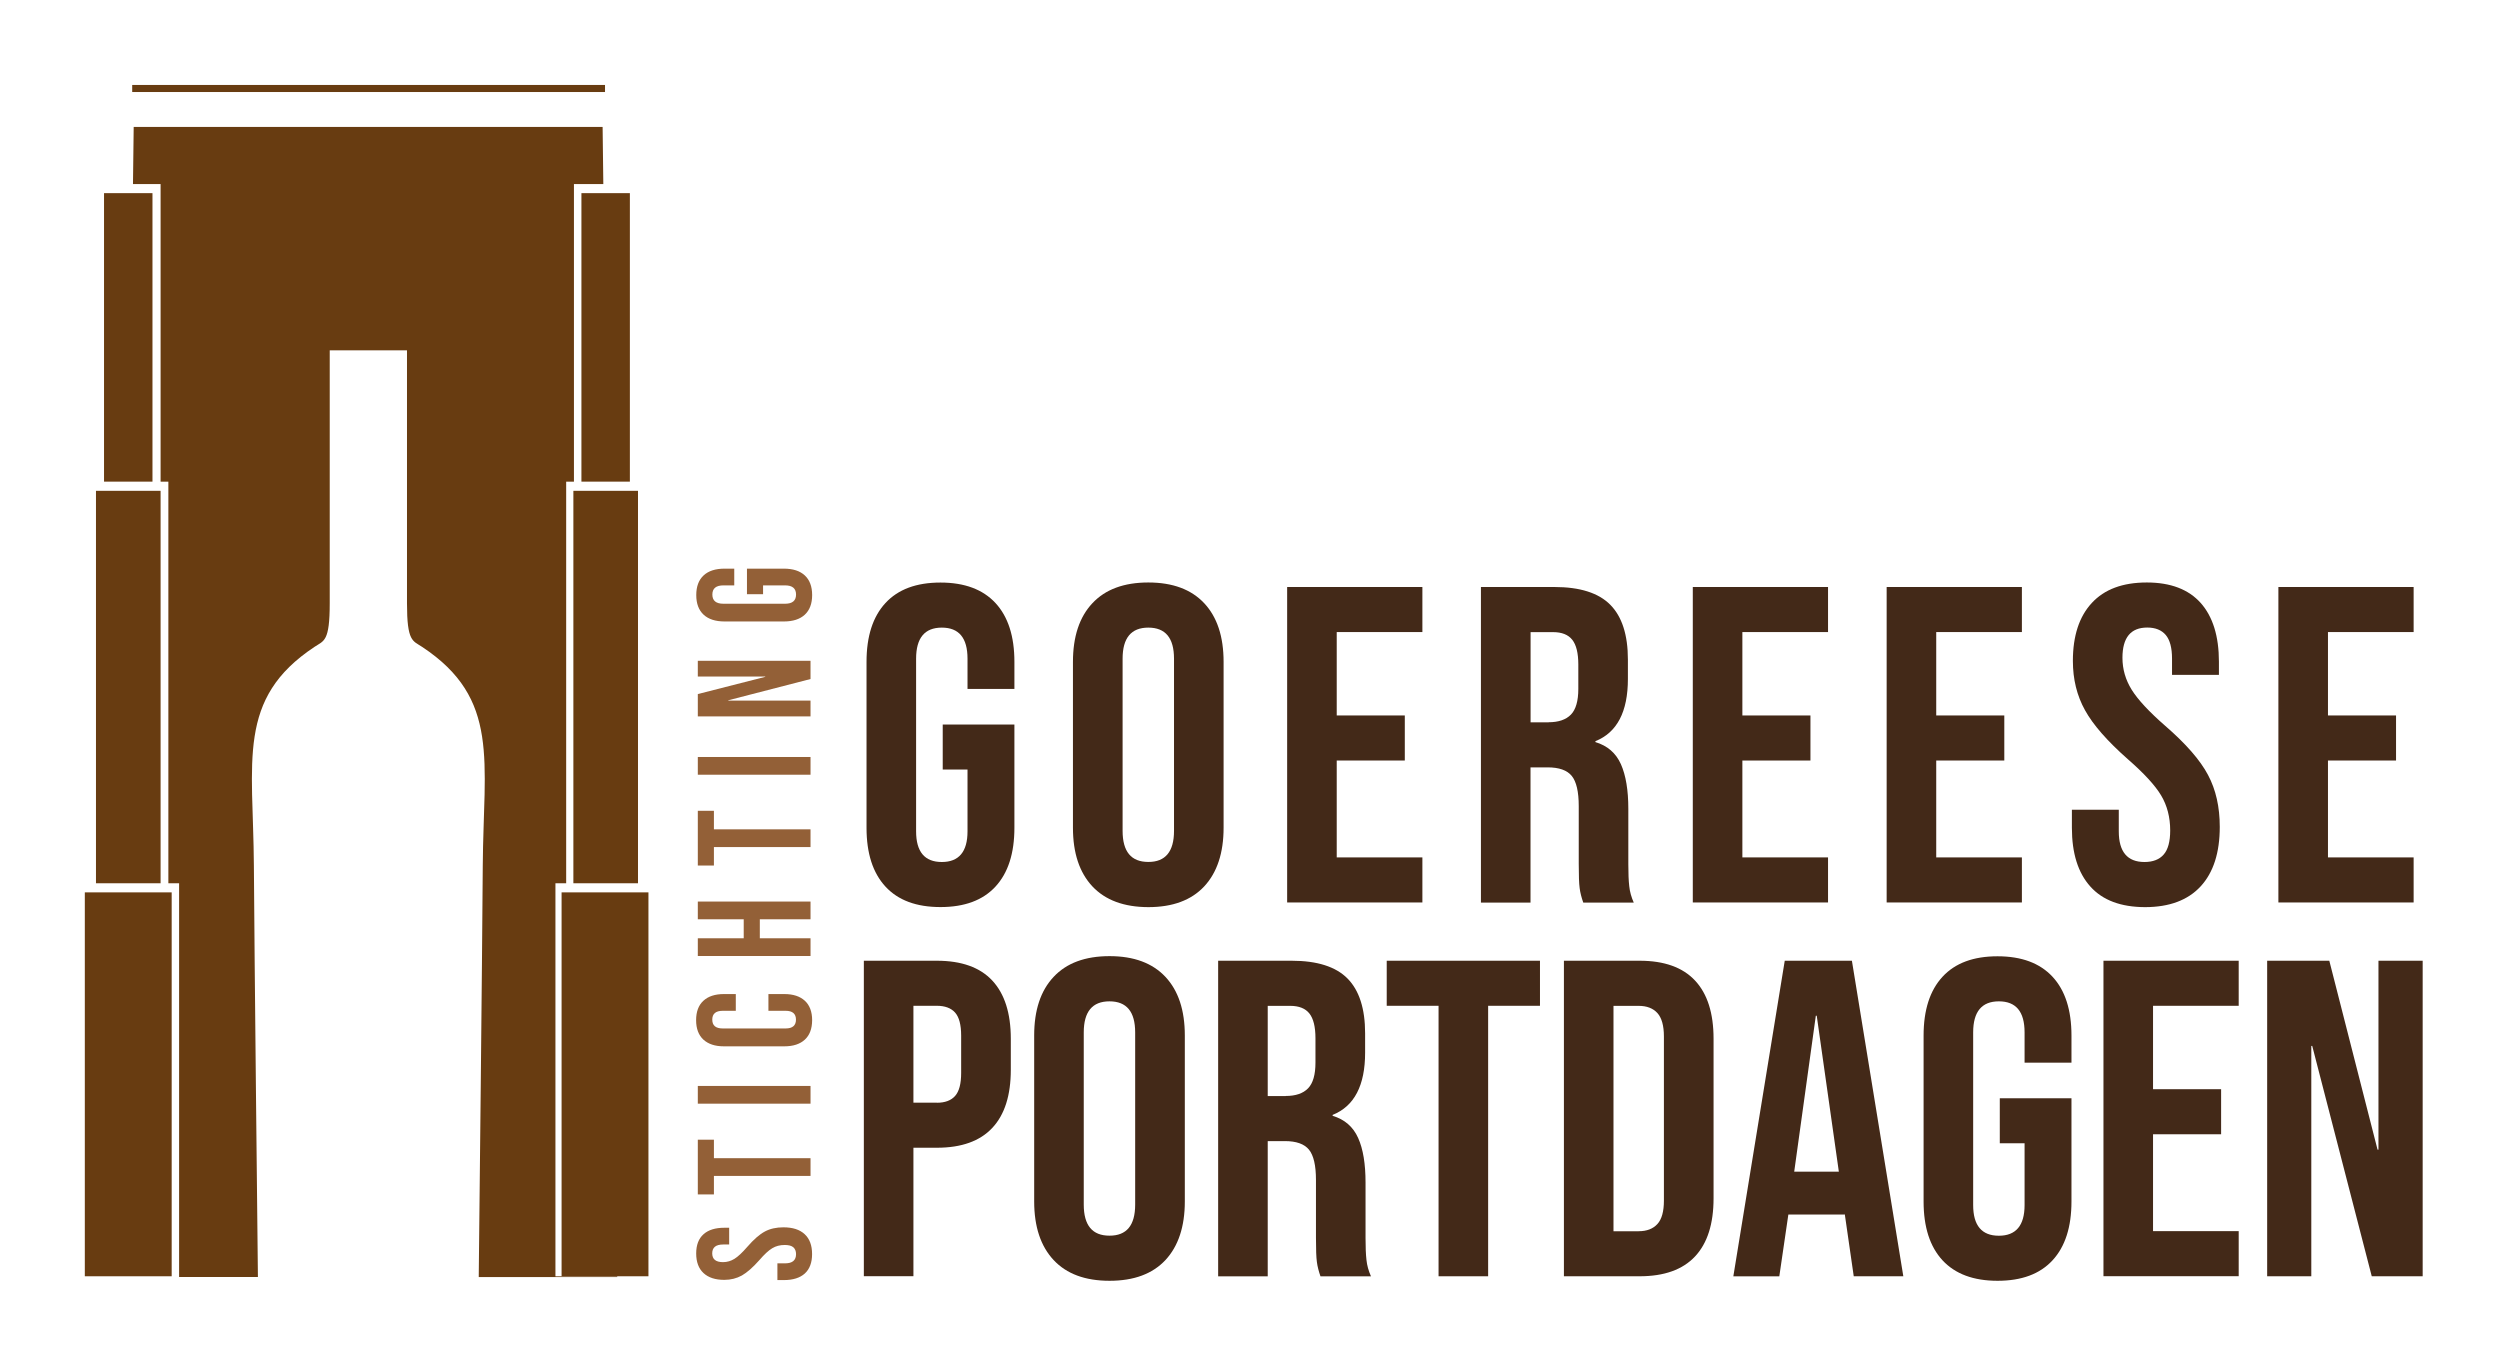 <?xml version="1.0" encoding="utf-8"?>
<!-- Generator: Adobe Illustrator 24.1.2, SVG Export Plug-In . SVG Version: 6.00 Build 0)  -->
<svg version="1.1" id="Layer_1" xmlns="http://www.w3.org/2000/svg" xmlns:xlink="http://www.w3.org/1999/xlink" x="0px" y="0px"
	 viewBox="0 0 354 190.67" style="enable-background:new 0 0 354 190.67;" xml:space="preserve">
<g>
	<path style="fill:#432918;" d="M125.38,125.54c-1.79-1.94-2.68-4.71-2.68-8.33V93.72c0-3.62,0.89-6.39,2.68-8.33
		c1.79-1.94,4.38-2.9,7.79-2.9s6,0.97,7.79,2.9c1.79,1.94,2.68,4.71,2.68,8.33v3.83H137v-4.28c0-2.94-1.21-4.4-3.64-4.4
		c-2.43,0-3.64,1.47-3.64,4.4v24.45c0,2.89,1.21,4.34,3.64,4.34c2.42,0,3.64-1.45,3.64-4.34v-8.75h-3.51v-6.38h10.15v14.62
		c0,3.62-0.89,6.39-2.68,8.33c-1.79,1.94-4.38,2.9-7.79,2.9S127.17,127.48,125.38,125.54z"/>
	<path style="fill:#432918;" d="M154.68,125.51c-1.83-1.96-2.75-4.72-2.75-8.3V93.72c0-3.57,0.91-6.34,2.75-8.3
		c1.83-1.96,4.47-2.94,7.92-2.94c3.45,0,6.08,0.98,7.92,2.94c1.83,1.96,2.74,4.72,2.74,8.3v23.49c0,3.57-0.92,6.34-2.74,8.3
		c-1.83,1.96-4.47,2.94-7.92,2.94C159.15,128.44,156.51,127.46,154.68,125.51z M166.24,117.66V93.27c0-2.94-1.21-4.4-3.64-4.4
		c-2.43,0-3.64,1.47-3.64,4.4v24.38c0,2.94,1.21,4.4,3.64,4.4C165.02,122.06,166.24,120.59,166.24,117.66z"/>
	<path style="fill:#432918;" d="M182.26,83.12h19.15v6.38h-12.13v11.81h9.64v6.38h-9.64v13.72h12.13v6.38h-19.15V83.12z"/>
	<path style="fill:#432918;" d="M209.7,83.12h10.4c3.62,0,6.26,0.84,7.92,2.52c1.66,1.68,2.49,4.27,2.49,7.76v2.74
		c0,4.64-1.53,7.58-4.6,8.81v0.13c1.7,0.51,2.9,1.55,3.61,3.13c0.7,1.58,1.05,3.68,1.05,6.32v7.85c0,1.28,0.04,2.31,0.13,3.1
		c0.08,0.79,0.3,1.56,0.64,2.33h-7.15c-0.25-0.72-0.43-1.4-0.51-2.04c-0.09-0.64-0.13-1.79-0.13-3.45v-8.17
		c0-2.04-0.33-3.47-0.99-4.28c-0.66-0.81-1.8-1.21-3.41-1.21h-2.43v19.15h-7.02V83.12z M219.28,102.27c1.4,0,2.46-0.36,3.16-1.08
		c0.7-0.72,1.05-1.94,1.05-3.64V94.1c0-1.62-0.29-2.79-0.86-3.51c-0.57-0.72-1.48-1.08-2.71-1.08h-3.19v12.77H219.28z"/>
	<path style="fill:#432918;" d="M239.7,83.12h19.15v6.38h-12.13v11.81h9.64v6.38h-9.64v13.72h12.13v6.38H239.7V83.12z"/>
	<path style="fill:#432918;" d="M267.15,83.12h19.15v6.38h-12.13v11.81h9.64v6.38h-9.64v13.72h12.13v6.38h-19.15V83.12z"/>
	<path style="fill:#432918;" d="M296,125.54c-1.75-1.94-2.62-4.71-2.62-8.33v-2.55h6.64v3.06c0,2.89,1.21,4.34,3.64,4.34
		c1.19,0,2.1-0.35,2.71-1.05c0.62-0.7,0.93-1.84,0.93-3.42c0-1.87-0.43-3.52-1.28-4.95c-0.85-1.43-2.43-3.14-4.72-5.14
		c-2.89-2.55-4.92-4.86-6.06-6.93c-1.15-2.06-1.72-4.39-1.72-6.99c0-3.53,0.89-6.27,2.68-8.2c1.79-1.94,4.38-2.9,7.79-2.9
		c3.36,0,5.9,0.97,7.63,2.9c1.72,1.94,2.58,4.71,2.58,8.33v1.85h-6.64v-2.3c0-1.53-0.3-2.65-0.89-3.35c-0.6-0.7-1.47-1.05-2.62-1.05
		c-2.34,0-3.51,1.43-3.51,4.28c0,1.62,0.44,3.13,1.31,4.53c0.87,1.4,2.46,3.11,4.75,5.11c2.94,2.55,4.96,4.87,6.06,6.96
		c1.11,2.08,1.66,4.53,1.66,7.34c0,3.66-0.9,6.47-2.71,8.43c-1.81,1.96-4.44,2.94-7.88,2.94C300.32,128.44,297.74,127.48,296,125.54
		z"/>
	<path style="fill:#432918;" d="M322.62,83.12h19.15v6.38h-12.13v11.81h9.64v6.38h-9.64v13.72h12.13v6.38h-19.15V83.12z"/>
</g>
<g>
	<path style="fill:#432918;" d="M122.32,136.04h10.34c3.49,0,6.11,0.94,7.85,2.81c1.74,1.87,2.62,4.62,2.62,8.23v4.4
		c0,3.62-0.87,6.36-2.62,8.23c-1.75,1.87-4.36,2.81-7.85,2.81h-3.32v18.19h-7.02V136.04z M132.66,156.15c1.15,0,2.01-0.32,2.58-0.96
		c0.57-0.64,0.86-1.72,0.86-3.25v-5.3c0-1.53-0.29-2.62-0.86-3.26s-1.44-0.96-2.58-0.96h-3.32v13.72H132.66z"/>
	<path style="fill:#432918;" d="M149.19,178.42c-1.83-1.96-2.75-4.72-2.75-8.3v-23.49c0-3.58,0.91-6.34,2.75-8.3
		c1.83-1.96,4.47-2.94,7.92-2.94c3.45,0,6.08,0.98,7.92,2.94c1.83,1.96,2.74,4.72,2.74,8.3v23.49c0,3.57-0.92,6.34-2.74,8.3
		c-1.83,1.96-4.47,2.94-7.92,2.94C153.66,181.36,151.02,180.38,149.19,178.42z M160.74,170.57v-24.38c0-2.94-1.21-4.4-3.64-4.4
		c-2.43,0-3.64,1.47-3.64,4.4v24.38c0,2.94,1.21,4.4,3.64,4.4C159.53,174.98,160.74,173.51,160.74,170.57z"/>
	<path style="fill:#432918;" d="M172.49,136.04h10.4c3.62,0,6.26,0.84,7.92,2.52c1.66,1.68,2.49,4.27,2.49,7.76v2.74
		c0,4.64-1.53,7.58-4.6,8.81V158c1.7,0.51,2.9,1.55,3.61,3.13s1.05,3.68,1.05,6.32v7.85c0,1.28,0.04,2.31,0.13,3.1
		c0.08,0.79,0.3,1.56,0.64,2.33h-7.15c-0.25-0.72-0.43-1.4-0.51-2.04c-0.09-0.64-0.13-1.79-0.13-3.45v-8.17
		c0-2.04-0.33-3.47-0.99-4.28c-0.66-0.81-1.8-1.21-3.41-1.21h-2.43v19.15h-7.02V136.04z M182.06,155.19c1.4,0,2.46-0.36,3.16-1.08
		c0.7-0.72,1.05-1.94,1.05-3.64v-3.45c0-1.62-0.29-2.79-0.86-3.51s-1.48-1.08-2.71-1.08h-3.19v12.77H182.06z"/>
	<path style="fill:#432918;" d="M203.7,142.42h-7.34v-6.38h21.7v6.38h-7.34v38.3h-7.02V142.42z"/>
	<path style="fill:#432918;" d="M221.45,136.04h10.72c3.49,0,6.11,0.94,7.85,2.81c1.75,1.87,2.62,4.62,2.62,8.23v22.6
		c0,3.62-0.87,6.36-2.62,8.23c-1.75,1.87-4.36,2.81-7.85,2.81h-10.72V136.04z M232.04,174.34c1.15,0,2.03-0.34,2.65-1.02
		c0.62-0.68,0.92-1.79,0.92-3.32v-23.23c0-1.53-0.31-2.64-0.92-3.32c-0.62-0.68-1.5-1.02-2.65-1.02h-3.57v31.92H232.04z"/>
	<path style="fill:#432918;" d="M252.72,136.04h9.51l7.28,44.68h-7.02l-1.28-8.87v0.13h-7.98l-1.28,8.75h-6.51L252.72,136.04z
		 M260.38,165.91l-3.13-22.08h-0.13l-3.06,22.08H260.38z"/>
	<path style="fill:#432918;" d="M275.06,178.46c-1.79-1.94-2.68-4.71-2.68-8.33v-23.49c0-3.62,0.89-6.39,2.68-8.33
		s4.38-2.9,7.79-2.9s6,0.97,7.79,2.9s2.68,4.71,2.68,8.33v3.83h-6.64v-4.28c0-2.94-1.21-4.4-3.64-4.4c-2.43,0-3.64,1.47-3.64,4.4
		v24.45c0,2.89,1.21,4.34,3.64,4.34c2.42,0,3.64-1.45,3.64-4.34v-8.75h-3.51v-6.38h10.15v14.62c0,3.62-0.89,6.39-2.68,8.33
		s-4.38,2.9-7.79,2.9S276.85,180.39,275.06,178.46z"/>
	<path style="fill:#432918;" d="M297.85,136.04H317v6.38h-12.13v11.81h9.64v6.38h-9.64v13.72H317v6.38h-19.15V136.04z"/>
	<path style="fill:#432918;" d="M321.02,136.04h8.81l6.83,26.75h0.13v-26.75h6.26v44.68h-7.21l-8.43-32.62h-0.13v32.62h-6.25V136.04
		z"/>
</g>
<g>
	<path style="fill:#936037;" d="M113.96,180.33c-0.69,0.62-1.68,0.93-2.97,0.93h-0.91v-2.37h1.09c1.03,0,1.55-0.43,1.55-1.3
		c0-0.42-0.13-0.75-0.38-0.97c-0.25-0.22-0.66-0.33-1.22-0.33c-0.67,0-1.26,0.15-1.77,0.46c-0.51,0.3-1.12,0.87-1.83,1.69
		c-0.91,1.03-1.74,1.75-2.47,2.17c-0.74,0.41-1.57,0.62-2.5,0.62c-1.26,0-2.24-0.32-2.93-0.96c-0.69-0.64-1.04-1.56-1.04-2.78
		c0-1.2,0.35-2.11,1.04-2.72c0.69-0.62,1.68-0.92,2.97-0.92h0.66v2.37h-0.82c-0.55,0-0.95,0.11-1.2,0.32
		c-0.25,0.21-0.38,0.52-0.38,0.93c0,0.84,0.51,1.25,1.53,1.25c0.58,0,1.12-0.16,1.62-0.47c0.5-0.31,1.11-0.88,1.82-1.7
		c0.91-1.05,1.74-1.77,2.49-2.17c0.74-0.4,1.62-0.59,2.62-0.59c1.31,0,2.31,0.32,3.01,0.97c0.7,0.65,1.05,1.58,1.05,2.82
		C114.99,178.78,114.65,179.7,113.96,180.33z"/>
	<path style="fill:#936037;" d="M101.09,166.51v2.62h-2.28v-7.75h2.28V164h13.68v2.51H101.09z"/>
	<path style="fill:#936037;" d="M98.81,156.28v-2.51h15.96v2.51H98.81z"/>
	<path style="fill:#936037;" d="M113.97,147.21c-0.68,0.63-1.65,0.95-2.9,0.95h-8.57c-1.25,0-2.21-0.32-2.9-0.95
		c-0.68-0.63-1.03-1.55-1.03-2.75c0-1.2,0.34-2.12,1.03-2.75c0.68-0.63,1.65-0.95,2.9-0.95h1.69v2.37h-1.85
		c-0.99,0-1.48,0.42-1.48,1.25c0,0.84,0.49,1.25,1.48,1.25h8.91c0.97,0,1.46-0.42,1.46-1.25c0-0.83-0.49-1.25-1.46-1.25h-2.44v-2.37
		h2.26c1.25,0,2.21,0.32,2.9,0.95c0.68,0.63,1.03,1.55,1.03,2.75C114.99,145.67,114.65,146.58,113.97,147.21z"/>
	<path style="fill:#936037;" d="M98.81,135.37v-2.51h6.5v-2.69h-6.5v-2.51h15.96v2.51h-7.18v2.69h7.18v2.51H98.81z"/>
	<path style="fill:#936037;" d="M101.09,119.94v2.62h-2.28v-7.75h2.28v2.62h13.68v2.51H101.09z"/>
	<path style="fill:#936037;" d="M98.81,109.7v-2.51h15.96v2.51H98.81z"/>
	<path style="fill:#936037;" d="M98.81,101.43v-3.15l9.55-2.44V95.8h-9.55v-2.23h15.96v2.58l-11.65,3.01v0.05h11.65v2.23H98.81z"/>
	<path style="fill:#936037;" d="M113.96,87.04c-0.69,0.64-1.68,0.96-2.97,0.96h-8.39c-1.29,0-2.28-0.32-2.97-0.96
		c-0.69-0.64-1.04-1.56-1.04-2.78s0.35-2.14,1.04-2.78c0.69-0.64,1.68-0.96,2.97-0.96h1.37v2.37h-1.53c-1.05,0-1.57,0.43-1.57,1.3
		c0,0.87,0.52,1.3,1.57,1.3h8.73c1.03,0,1.55-0.43,1.55-1.3c0-0.87-0.52-1.3-1.55-1.3h-3.12v1.25h-2.28v-3.62h5.22
		c1.29,0,2.28,0.32,2.97,0.96c0.69,0.64,1.04,1.57,1.04,2.78S114.65,86.4,113.96,87.04z"/>
</g>
<path style="fill:#683C11;" d="M6.38,186"/>
<line style="fill:#683C11;" x1="18.72" y1="12.53" x2="85.67" y2="12.53"/>
<line style="fill:none;stroke:#683C11;stroke-miterlimit:10;" x1="18.72" y1="12.53" x2="85.67" y2="12.53"/>
<path style="fill:#683C11;" d="M78.65,180.72v-55.65h1.52V68.2h1.1V26.06h4.16l-0.1-8.09h-66.4l-0.1,8.09h3.91V68.2h1.1v56.87h1.52
	v55.75h11.16c-0.09-8.43-0.48-44.27-0.57-58.24c-0.09-14.84-2.49-23.64,8.58-30.98c1.35-0.9,2.16-0.72,2.16-6.19V49.61h4.59h1.76
	h4.59v35.81c0,5.47,0.81,5.29,2.16,6.19c11.06,7.33,8.67,16.13,8.57,30.98c-0.09,13.96-0.48,49.81-0.57,58.24H87.4v-0.1H78.65z"/>
<rect x="81.19" y="69.5" style="fill:#683C11;" width="9.15" height="55.57"/>
<rect x="82.33" y="27.35" style="fill:#683C11;" width="6.86" height="40.85"/>
<rect x="12.01" y="126.36" style="fill:#683C11;" width="12.3" height="54.36"/>
<rect x="79.52" y="126.36" style="fill:#683C11;" width="12.3" height="54.36"/>
<rect x="13.59" y="69.5" style="fill:#683C11;" width="9.15" height="55.57"/>
<rect x="14.73" y="27.35" style="fill:#683C11;" width="6.86" height="40.85"/>
<path style="fill:#683C11;" d="M106.18,53.28"/>
<g>
	<path d="M-367.76-121.42h1.04v7.21h3.45v0.88h-4.5V-121.42z"/>
	<path d="M-357.04-116.28c0,2.15-1.49,3.08-2.89,3.08c-1.57,0-2.78-1.15-2.78-2.99c0-1.94,1.27-3.08,2.88-3.08
		C-358.17-119.27-357.04-118.06-357.04-116.28z M-361.65-116.22c0,1.27,0.73,2.23,1.76,2.23c1.01,0,1.76-0.95,1.76-2.25
		c0-0.98-0.49-2.23-1.74-2.23C-361.11-118.48-361.65-117.33-361.65-116.22z"/>
	<path d="M-355.71-117.33c0-0.68-0.01-1.27-0.05-1.81h0.92l0.04,1.14h0.05c0.26-0.78,0.9-1.27,1.61-1.27c0.12,0,0.2,0.01,0.3,0.04v1
		c-0.11-0.02-0.22-0.04-0.36-0.04c-0.74,0-1.27,0.56-1.42,1.36c-0.02,0.14-0.05,0.31-0.05,0.49v3.09h-1.04V-117.33z"/>
	<path d="M-351.32-116.04c0.02,1.43,0.94,2.01,1.99,2.01c0.76,0,1.21-0.13,1.61-0.3l0.18,0.76c-0.37,0.17-1.01,0.36-1.93,0.36
		c-1.79,0-2.85-1.18-2.85-2.93c0-1.75,1.03-3.13,2.72-3.13c1.9,0,2.4,1.67,2.4,2.73c0,0.22-0.02,0.38-0.04,0.49H-351.32z
		 M-348.22-116.8c0.01-0.67-0.28-1.71-1.46-1.71c-1.07,0-1.54,0.98-1.62,1.71H-348.22z"/>
	<path d="M-345.89-117.57c0-0.6-0.01-1.09-0.05-1.57h0.92l0.05,0.94h0.04c0.32-0.55,0.86-1.07,1.82-1.07c0.79,0,1.39,0.48,1.64,1.16
		h0.02c0.18-0.32,0.41-0.58,0.65-0.76c0.35-0.26,0.73-0.41,1.28-0.41c0.77,0,1.91,0.5,1.91,2.52v3.42h-1.03v-3.29
		c0-1.12-0.41-1.79-1.26-1.79c-0.6,0-1.07,0.44-1.25,0.96c-0.05,0.14-0.08,0.34-0.08,0.53v3.59h-1.03v-3.48
		c0-0.92-0.41-1.6-1.21-1.6c-0.66,0-1.14,0.53-1.31,1.06c-0.06,0.16-0.08,0.34-0.08,0.52v3.5h-1.03V-117.57z"/>
	<path d="M-332.16-120.77c0.01,0.36-0.25,0.65-0.67,0.65c-0.37,0-0.64-0.29-0.64-0.65c0-0.37,0.28-0.66,0.66-0.66
		C-332.42-121.43-332.16-121.14-332.16-120.77z M-333.34-113.33v-5.8h1.06v5.8H-333.34z"/>
	<path d="M-330.53-117.24c0-0.74-0.02-1.34-0.05-1.9h0.95l0.05,1h0.02c0.43-0.71,1.12-1.13,2.06-1.13c1.4,0,2.46,1.19,2.46,2.95
		c0,2.09-1.27,3.12-2.64,3.12c-0.77,0-1.44-0.34-1.79-0.91h-0.02v3.15h-1.04V-117.24z M-329.49-115.7c0,0.16,0.02,0.3,0.05,0.43
		c0.19,0.73,0.83,1.24,1.58,1.24c1.12,0,1.76-0.91,1.76-2.24c0-1.16-0.61-2.16-1.73-2.16c-0.72,0-1.39,0.52-1.6,1.31
		c-0.04,0.13-0.07,0.29-0.07,0.43V-115.7z"/>
	<path d="M-323.85-114.41c0.31,0.2,0.86,0.42,1.39,0.42c0.77,0,1.13-0.38,1.13-0.86c0-0.5-0.3-0.78-1.08-1.07
		c-1.04-0.37-1.54-0.95-1.54-1.64c0-0.94,0.76-1.7,2-1.7c0.59,0,1.1,0.17,1.43,0.36l-0.26,0.77c-0.23-0.14-0.65-0.34-1.19-0.34
		c-0.62,0-0.97,0.36-0.97,0.79c0,0.48,0.35,0.7,1.1,0.98c1.01,0.38,1.52,0.89,1.52,1.75c0,1.02-0.79,1.74-2.17,1.74
		c-0.64,0-1.22-0.16-1.63-0.4L-323.85-114.41z"/>
	<path d="M-314.09-114.92c0,0.6,0.01,1.13,0.05,1.58h-0.94l-0.06-0.95h-0.02c-0.28,0.47-0.89,1.08-1.92,1.08c-0.91,0-2-0.5-2-2.54
		v-3.39h1.06v3.21c0,1.1,0.34,1.85,1.3,1.85c0.71,0,1.2-0.49,1.39-0.96c0.06-0.16,0.1-0.35,0.1-0.54v-3.56h1.06V-114.92z"/>
	<path d="M-312.34-117.57c0-0.6-0.01-1.09-0.05-1.57h0.92l0.05,0.94h0.04c0.32-0.55,0.86-1.07,1.82-1.07c0.79,0,1.39,0.48,1.64,1.16
		h0.02c0.18-0.32,0.41-0.58,0.65-0.76c0.35-0.26,0.73-0.41,1.28-0.41c0.77,0,1.91,0.5,1.91,2.52v3.42h-1.03v-3.29
		c0-1.12-0.41-1.79-1.26-1.79c-0.6,0-1.07,0.44-1.25,0.96c-0.05,0.14-0.08,0.34-0.08,0.53v3.59h-1.03v-3.48
		c0-0.92-0.41-1.6-1.21-1.6c-0.66,0-1.14,0.53-1.31,1.06c-0.06,0.16-0.08,0.34-0.08,0.52v3.5h-1.03V-117.57z"/>
</g>
<g>
</g>
<g>
</g>
<g>
</g>
<g>
</g>
<g>
</g>
<g>
</g>
</svg>
